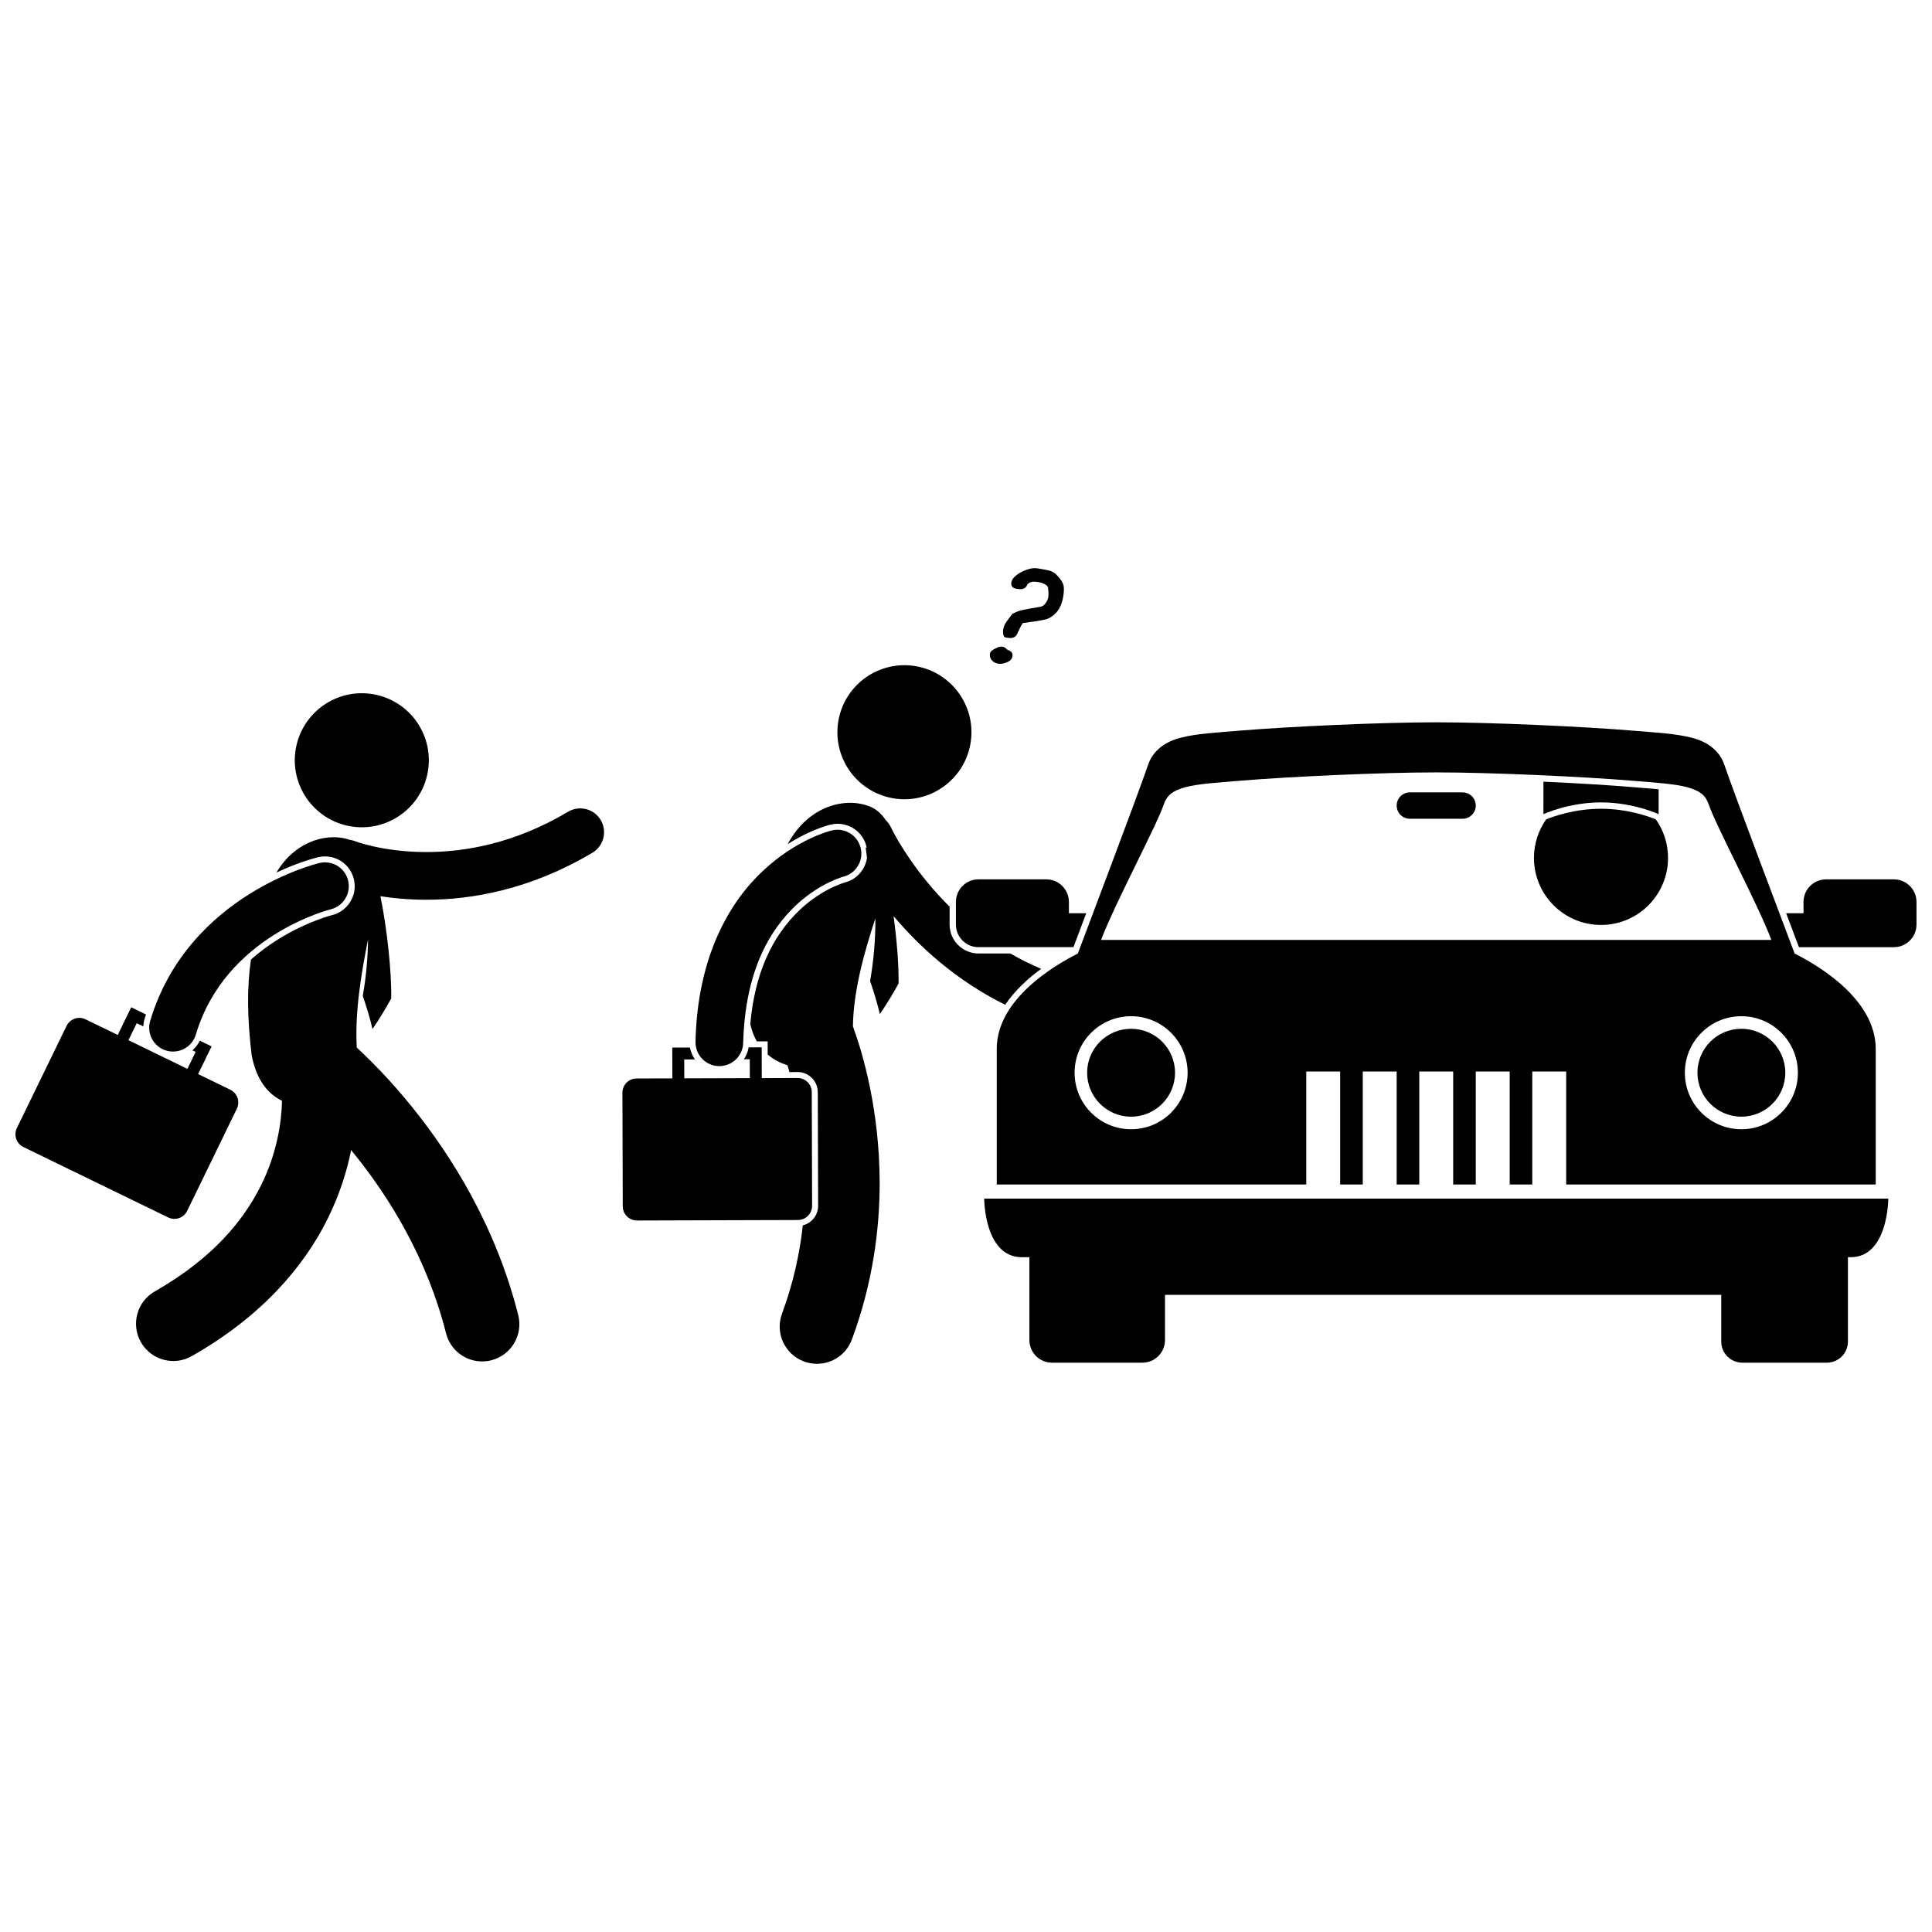 <?xml version="1.0" encoding="UTF-8"?>
<!-- Uploaded to: ICON Repo, www.svgrepo.com, Generator: ICON Repo Mixer Tools -->
<svg width="800px" height="800px" version="1.1" viewBox="144 144 512 512" xmlns="http://www.w3.org/2000/svg">
 <defs>
  <clipPath id="b">
   <path d="m148.09 410h59.906v58h-59.906z"/>
  </clipPath>
  <clipPath id="a">
   <path d="m617 377h34.902v19h-34.902z"/>
  </clipPath>
 </defs>
 <path d="m294.55 359.12c-14.25 8.469-27.418 10.676-37.559 10.684-5.894 0-10.742-0.762-14.051-1.508-1.66-0.371-2.934-0.738-3.758-1-0.414-0.129-0.715-0.234-0.895-0.301-0.09-0.031-0.148-0.055-0.18-0.066-0.512-0.203-1.035-0.328-1.559-0.395-0.285-0.105-0.578-0.203-0.883-0.277-5.758-1.434-13.719 1.027-18.398 8.977 5.316-2.492 9.43-3.66 10.918-4.039l0.012-0.004 0.074-0.016c0.605-0.145 1.227-0.219 1.844-0.219 3.664 0 6.82 2.492 7.672 6.059 1.016 4.234-1.605 8.5-5.84 9.516l-0.117 0.031c-0.184 0.051-0.445 0.125-0.801 0.23-0.672 0.203-1.762 0.555-3.141 1.082-2.473 0.941-6.277 2.602-10.355 5.164-2.559 1.617-4.902 3.367-7.027 5.25-1.102 7.691-0.98 15.355 0.184 25.348 1.312 6.75 4.383 10.281 8.055 12.098-0.152 5.797-1.34 13.91-5.602 22.473-4.629 9.246-12.734 19.242-28.105 28.023-4.738 2.695-6.394 8.723-3.695 13.461 2.695 4.738 8.723 6.394 13.461 3.699 18.512-10.496 29.762-23.738 36.02-36.395 3.18-6.402 5.106-12.598 6.234-18.203 0.449 0.547 0.902 1.105 1.359 1.68 8.875 11.121 18.824 27.141 23.789 46.863 1.129 4.477 5.148 7.457 9.562 7.457 0.801 0 1.609-0.098 2.418-0.301 5.285-1.332 8.488-6.699 7.156-11.984-5.988-23.684-17.758-42.238-27.973-54.941-5.856-7.262-11.215-12.625-14.82-15.953-0.535-9.574 1.242-19.879 2.988-28.656-0.062 5.027-0.523 10.039-1.398 14.992 0.996 2.812 1.863 5.731 2.586 8.746 1.762-2.582 3.418-5.277 4.953-8.09 0.141-6.836-1.09-18.449-2.856-27.098 3.426 0.535 7.519 0.93 12.16 0.934h0.07c11.973 0 27.578-2.711 43.949-12.461 2.996-1.785 3.981-5.66 2.199-8.656-1.777-3.004-5.656-3.988-8.652-2.203z"/>
 <g clip-path="url(#b)">
  <path d="m194.99 422.34 0.863 0.422-2.188 4.5-15.621-7.598 2.188-4.5 1.738 0.844c0.027-0.637 0.129-1.273 0.316-1.902 0.125-0.43 0.277-0.832 0.41-1.254l-3.926-1.91-3.566 7.336-8.531-4.144c-1.867-0.91-4.121-0.133-5.031 1.738l-13.168 27.078c-0.91 1.867-0.133 4.121 1.738 5.031l38.359 18.656c1.867 0.906 4.121 0.133 5.031-1.738l13.168-27.078c0.91-1.867 0.133-4.121-1.738-5.031l-8.527-4.148 3.57-7.336-3.113-1.512c-0.48 0.98-1.16 1.848-1.973 2.547z"/>
 </g>
 <path d="m243.91 328.18c9.555 2.223 15.496 11.77 13.27 21.324-2.223 9.551-11.773 15.492-21.324 13.27-9.555-2.227-15.496-11.773-13.27-21.328 2.223-9.551 11.77-15.492 21.324-13.266"/>
 <path d="m230.58 385.28c0.375-0.113 0.652-0.191 0.828-0.238 0.086-0.023 0.145-0.039 0.176-0.047l0.008-0.004c3.391-0.812 5.484-4.223 4.672-7.613-0.812-3.394-4.219-5.484-7.613-4.672-0.43 0.113-8.844 2.137-18.668 8.297-9.781 6.125-21.156 16.676-26.184 33.547-0.996 3.34 0.906 6.863 4.246 7.859 0.602 0.18 1.211 0.266 1.809 0.266 2.723 0 5.234-1.773 6.051-4.512 3.922-13.133 12.68-21.336 20.797-26.461 4.039-2.539 7.863-4.25 10.633-5.305 1.383-0.531 2.504-0.891 3.246-1.117z"/>
 <path d="m419.92 400.75c-2.887-1.215-5.606-2.586-8.164-4.066h-8.434c-4.227 0-7.668-3.438-7.668-7.668v-4.738c-2.211-2.195-4.184-4.391-5.914-6.492-3.356-4.07-5.805-7.785-7.394-10.438-0.793-1.328-1.371-2.387-1.742-3.094-0.184-0.355-0.316-0.621-0.398-0.789-0.039-0.082-0.066-0.141-0.082-0.172-0.004-0.008-0.008-0.012-0.008-0.016s0-0.004-0.004-0.008c-0.348-0.746-0.824-1.391-1.391-1.926-1.066-1.648-2.5-2.949-4.328-3.66-6.309-2.469-16.125-0.266-21.641 10.008 5.324-3.379 9.703-4.731 11.281-5.141 0.668-0.164 1.301-0.238 1.926-0.238 3.648 0 6.805 2.481 7.664 6.031 0.02 0.074 0.027 0.148 0.043 0.227-0.082 0.023-0.168 0.051-0.25 0.074 0.129 0.906 0.242 1.812 0.344 2.719-0.457 3.062-2.707 5.707-5.883 6.504-0.184 0.055-0.387 0.117-0.66 0.211-0.57 0.199-1.488 0.543-2.617 1.082-2.102 1-5.289 2.824-8.527 5.844-7.711 7.293-12.059 17.266-13.242 30.367 0.406 1.785 0.996 3.312 1.734 4.606l1.289-0.004 1.578-0.004 0.004 1.578 0.008 1.922c1.562 1.328 3.356 2.227 5.234 2.848 0.176 0.562 0.355 1.164 0.539 1.793l2.144-0.008c2.945-0.008 5.348 2.383 5.359 5.328l0.09 30.109c0.008 2.508-1.723 4.613-4.055 5.195-0.816 7.41-2.512 15.285-5.512 23.395-1.895 5.109 0.715 10.789 5.828 12.68 1.129 0.418 2.289 0.617 3.43 0.617 4.012 0 7.781-2.465 9.258-6.445 5.492-14.832 7.359-29.039 7.359-41.438-0.023-19.547-4.559-34.629-7.09-41.555 0.156-9.559 3.043-19.77 5.957-28.625 0.027 5.578-0.43 11.145-1.402 16.633 0.996 2.812 1.863 5.731 2.586 8.746 1.762-2.582 3.418-5.277 4.953-8.09 0.094-4.586-0.426-11.32-1.312-17.867 6.703 7.938 16.402 16.977 29.582 23.496 2.547-3.809 6.066-7.004 9.527-9.531z"/>
 <path d="m387.71 320.75c9.551 2.227 15.492 11.773 13.27 21.324-2.227 9.555-11.773 15.496-21.328 13.27-9.551-2.223-15.492-11.773-13.27-21.324 2.227-9.551 11.773-15.492 21.328-13.27"/>
 <path d="m428.47 395.01 0.402-1.062 0.145-0.387c0.688-1.824 1.68-4.449 2.844-7.539h-4.59v-2.992c0-3.309-2.68-5.992-5.988-5.992h-17.969c-3.309 0-5.988 2.684-5.988 5.992v5.988c0 3.309 2.68 5.992 5.988 5.992z"/>
 <g clip-path="url(#a)">
  <path d="m645.91 377.04h-17.973c-3.309 0-5.992 2.684-5.992 5.992v2.992h-4.594c1.09 2.891 1.961 5.207 2.477 6.57l0.512 1.355 0.148 0.391 0.254 0.672h25.16c3.305 0 5.988-2.684 5.988-5.992v-5.988c0.008-3.309-2.676-5.992-5.981-5.992z"/>
 </g>
 <path d="m531.6 353.99h-13.973c-1.93 0-3.492 1.562-3.492 3.496 0 1.926 1.562 3.492 3.492 3.492h13.973c1.934 0 3.496-1.566 3.496-3.492 0-1.934-1.562-3.496-3.496-3.496z"/>
 <path d="m404.82 461.64s0 15.531 9.98 15.531h2v21.961c0 3.309 2.68 5.992 5.988 5.992h23.961c3.305 0 5.988-2.684 5.988-5.992v-11.98h147.41v12.375c0 3.09 2.504 5.598 5.594 5.598h22.383c3.086 0 5.598-2.508 5.598-5.598v-22.355h0.715c9.98 0 9.98-15.531 9.98-15.531z"/>
 <path d="m553.75 361.14c-2.035 2.891-3.234 6.41-3.234 10.215 0 9.812 7.953 17.766 17.766 17.766s17.766-7.953 17.766-17.766c0-3.805-1.199-7.324-3.234-10.215-1.938-0.793-7.551-2.809-14.527-2.809-6.984 0-12.598 2.016-14.535 2.809z"/>
 <path d="m568.29 356.65c8.684 0 15.266 3.125 15.266 3.125v-6.606c-1.434-0.133-2.981-0.262-4.656-0.395l-2.469-0.199c-5.902-0.492-14.449-1.012-23.402-1.422l-0.004 8.621s6.582-3.125 15.266-3.125z"/>
 <path d="m355.36 429.68-9.484 0.027-0.023-8.16-3.453 0.012c-0.195 1.164-0.633 2.234-1.27 3.16l1.57-0.004 0.016 5.004-17.371 0.051-0.016-5.004 2.848-0.008c-0.668-0.945-1.125-2.016-1.328-3.152l-4.688 0.016 0.023 8.16-9.48 0.027c-2.078 0.008-3.762 1.695-3.754 3.777l0.09 30.105c0.004 2.078 1.695 3.758 3.773 3.754l42.652-0.129c2.078-0.008 3.758-1.695 3.75-3.773l-0.086-30.109c0-2.078-1.691-3.758-3.769-3.754z"/>
 <path d="m334.48 426.53h0.16c3.414 0 6.227-2.727 6.309-6.16 0.559-19.832 7.516-30.355 14.047-36.527 3.289-3.062 6.547-4.984 8.926-6.113 1.191-0.566 2.156-0.934 2.781-1.148 0.312-0.109 0.543-0.18 0.672-0.215 0.066-0.02 0.105-0.027 0.117-0.031 3.363-0.844 5.422-4.246 4.598-7.621-0.824-3.391-4.242-5.469-7.629-4.644-0.652 0.172-9.234 2.316-18.078 10.531-8.867 8.172-17.566 22.652-18.066 45.457-0.082 3.488 2.676 6.387 6.164 6.473z"/>
 <path d="m413.66 311.8c0.445-1.055 0.902-1.945 1.367-2.668 3.016-0.402 5.019-0.727 6.004-0.965s1.922-0.82 2.812-1.746 1.504-2.223 1.844-3.898l0.004-0.016c0.285-1.52 0.332-2.668 0.141-3.445-0.191-0.773-0.82-1.699-1.875-2.766-0.637-0.668-1.59-1.102-2.859-1.301-0.656-0.109-1.312-0.223-1.965-0.348-0.938-0.168-1.879-0.078-2.828 0.266l0.02 0.004c-1.109 0.34-2.07 0.824-2.887 1.457-0.812 0.637-1.281 1.254-1.402 1.848-0.203 0.988 0.215 1.586 1.25 1.797 1.582 0.32 2.551-0.004 2.898-0.973 0.117-0.281 0.422-0.527 0.914-0.742 0.492-0.215 1.348-0.199 2.559 0.047 0.414 0.086 0.816 0.234 1.207 0.453 0.387 0.219 0.641 0.426 0.75 0.617 0.113 0.191 0.191 0.633 0.23 1.32 0.043 0.688 0.023 1.223-0.051 1.602-0.113 0.543-0.355 1.059-0.738 1.555-0.383 0.496-0.785 0.789-1.215 0.875l-2.457 0.43c-1.551 0.27-2.609 0.484-3.176 0.652-0.566 0.168-1.211 0.445-1.934 0.836-0.969 1.254-1.582 2.09-1.836 2.512s-0.438 0.898-0.543 1.426c-0.102 0.492-0.109 0.984-0.02 1.477 0.086 0.492 0.285 0.77 0.602 0.832 0.965 0.195 1.68 0.195 2.141-0.004 0.465-0.191 0.809-0.57 1.043-1.133z"/>
 <path d="m409.8 315.41c-0.516-0.105-0.945-0.07-1.285 0.105-0.117 0.07-0.273 0.145-0.465 0.219-1.027 0.438-1.59 0.91-1.695 1.43-0.125 0.629 0.008 1.199 0.406 1.715 0.398 0.512 0.953 0.84 1.66 0.984 0.676 0.137 1.453 0.031 2.332-0.305 0.883-0.344 1.395-0.859 1.535-1.559 0.18-0.887-0.234-1.469-1.242-1.746-0.469-0.488-0.883-0.77-1.246-0.844z"/>
 <path d="m619.6 396.7-0.816-2.156c-0.016-0.043-15.543-41.094-17.719-47.605-1.324-4.16-4.797-6.469-8.848-7.457-4.094-1.062-9.129-1.316-15.281-1.836-13.402-1.117-37.793-2.227-52.32-2.227-14.531 0-38.922 1.109-52.32 2.227-6.148 0.516-11.188 0.773-15.285 1.836-4.047 0.992-7.527 3.301-8.848 7.457-2.168 6.512-17.703 47.559-17.719 47.605l-0.816 2.16c-6.477 3.258-21.48 12.215-21.48 25.262v35.941h82.027v-29.949h8.984v29.949h5.988v-29.949h8.984v29.949h5.992v-29.949h8.984v29.949h5.988v-29.949h8.988v29.949h5.988v-29.949h8.984v29.949h82.031v-35.941c0-13.055-15.012-22.012-21.488-25.266zm-167.17-39.566c0.895-2.492 2.324-3.551 5.727-4.527 3.356-0.891 8.305-1.191 14.516-1.707 13.215-1.102 37.629-2.207 51.949-2.207 14.312 0 38.73 1.105 51.945 2.207 6.211 0.516 11.16 0.816 14.512 1.707 3.402 0.977 4.84 2.035 5.731 4.527 1.891 5.668 12.992 26.336 16.625 35.957h-177.64c3.637-9.621 14.738-30.289 16.633-35.957zm-8.676 86.129c-8.277 0-14.977-6.703-14.977-14.977 0-8.273 6.699-14.977 14.977-14.977 8.266 0 14.973 6.703 14.973 14.977 0 8.27-6.707 14.977-14.973 14.977zm161.73 0c-8.273 0-14.98-6.703-14.98-14.977 0-8.273 6.703-14.977 14.98-14.977 8.266 0 14.973 6.703 14.973 14.977 0 8.27-6.707 14.977-14.973 14.977z"/>
 <path d="m443.75 416.64c-6.43 0-11.648 5.219-11.648 11.648 0 6.422 5.223 11.645 11.648 11.645 6.422 0 11.645-5.219 11.645-11.645 0.004-6.434-5.223-11.648-11.645-11.648z"/>
 <path d="m605.48 416.64c-6.422 0-11.641 5.219-11.641 11.641 0 6.43 5.219 11.648 11.641 11.648s11.645-5.219 11.645-11.648c0-6.418-5.223-11.641-11.645-11.641z"/>
</svg>